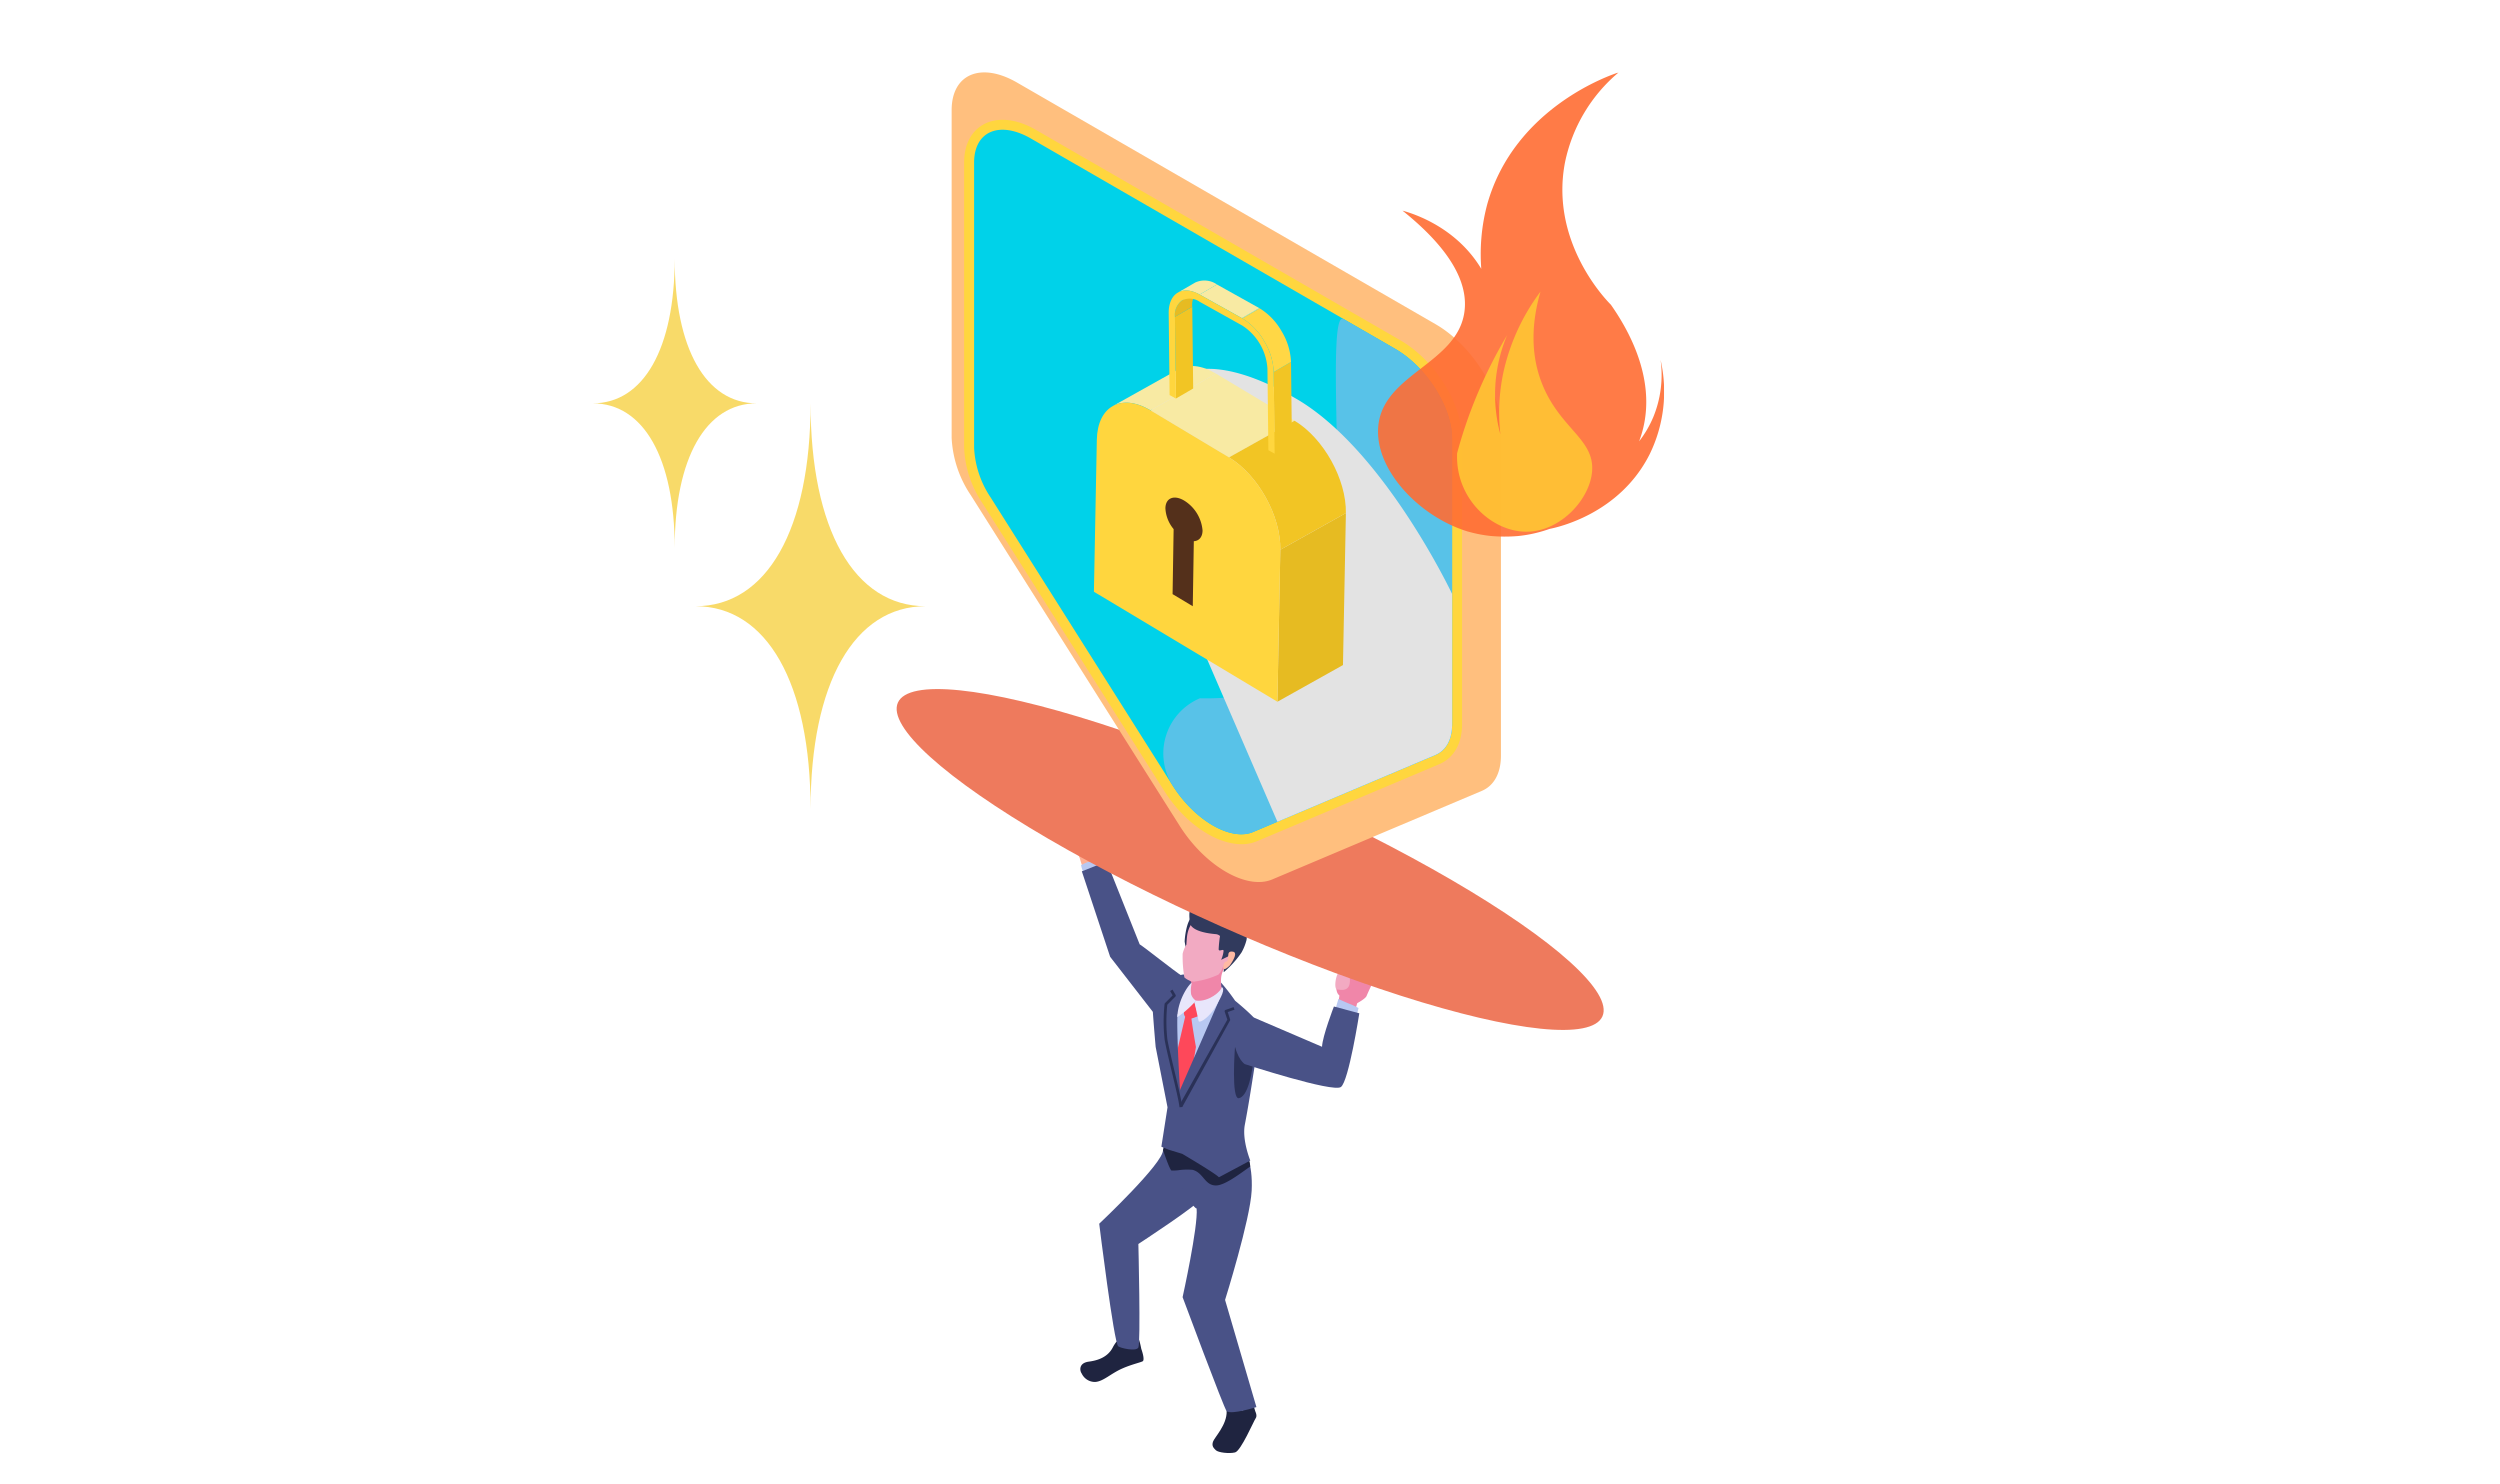 <svg xmlns="http://www.w3.org/2000/svg" xmlns:xlink="http://www.w3.org/1999/xlink" width="480" height="285" viewBox="0 0 480 285">
  <defs>
    <clipPath id="clip-path">
      <rect id="長方形_27122" data-name="長方形 27122" width="58.262" height="123.633" fill="none"/>
    </clipPath>
    <clipPath id="clip-path-2">
      <rect id="長方形_27082" data-name="長方形 27082" width="105.464" height="155.444" fill="none"/>
    </clipPath>
    <clipPath id="clip-path-4">
      <rect id="長方形_27080" data-name="長方形 27080" width="59.576" height="86.962" fill="none"/>
    </clipPath>
    <clipPath id="clip-path-5">
      <rect id="長方形_27126" data-name="長方形 27126" width="54.937" height="89.168" fill="none"/>
    </clipPath>
    <clipPath id="clip-path-8">
      <rect id="長方形_27124" data-name="長方形 27124" width="25.95" height="46.101" fill="none"/>
    </clipPath>
  </defs>
  <g id="グループ_29277" data-name="グループ 29277" transform="translate(-4187 -18850)">
    <rect id="長方形_27544" data-name="長方形 27544" width="480" height="285" transform="translate(4187 18850)" fill="#fff"/>
    <g id="グループ_29004" data-name="グループ 29004" transform="translate(4393.317 19005.348)">
      <g id="グループ_24473" data-name="グループ 24473" clip-path="url(#clip-path)">
        <path id="パス_56695" data-name="パス 56695" d="M9.837,263.662a6.663,6.663,0,0,0-.765,1.185c-1.1,2.07-3.325,2.508-4.609,2.684-1.906.261-1.745,1.712-1.33,2.282A2.8,2.8,0,0,0,5.7,271.428c1.571-.083,2.982-1.6,5.244-2.594,1.906-.838,3.788-1.216,3.953-1.424.362-.456-.322-2.314-.322-2.314s-.435-2.247-.621-1.98c-.155.224-1.5,2-2.238,1.767a10.212,10.212,0,0,1-1.875-1.221" transform="translate(-1.76 -161.44)" fill="#1f2440"/>
        <path id="パス_56696" data-name="パス 56696" d="M24.5,166.077c.136,2.488-12.248,14.155-12.248,14.155s2.819,22.944,3.657,23.546c.467.335,3.375,1.039,3.851.242s.008-19.9.008-19.9,12.156-7.924,12.071-8.794c-.2-2.044.61-2.488.4-4.535-.122-1.166,1.739-2.258,1.051-3.267-1.456-2.133-6.131-4.778-7.581-2.888-.306.4-1.228,1.012-1.2,1.446" transform="translate(-7.519 -100.625)" fill="#495287"/>
        <path id="パス_56697" data-name="パス 56697" d="M71.261,295.512c.1,2.627-2.362,5.062-2.626,5.885s.1,1.177.556,1.627,2.569.7,3.69.419,3.616-6.1,3.962-6.573-.078-1.3-.078-1.3-.719-2.6-.894-2.328c-.147.23-.991,2.32-1.732,2.109-.581-.166-2.911-.748-2.878.161" transform="translate(-42.062 -179.928)" fill="#1f2440"/>
        <path id="パス_56698" data-name="パス 56698" d="M61.136,174.322c.271-5.528-1.383-7.7-1.383-7.7L46.25,164.7s-2.115,1.455-2.03,2.128c.2,1.58,5.447,10.879,6.349,10.916.319,3.425-2.693,17.023-2.693,17.023s7.989,21.471,8.456,21.882c.857.755,5.718-.775,5.718-.775l-6.02-20.577s4.836-15.444,5.107-20.971" transform="translate(-27.133 -101.061)" fill="#495287"/>
        <path id="パス_56699" data-name="パス 56699" d="M60.706,170.734c-1.754,1.218-4.807,3.606-6.531,3.642-2.245.048-2.431-2.472-4.56-3a11.714,11.714,0,0,0-2.777.086,8.246,8.246,0,0,1-1.248.049c-.333-.031-1.637-3.946-1.637-3.946s.138-.089.1-.859c.292.328,6.067-.316,6.247-.294,1.069.126,1.837,2.028,2.873,2.643a3.839,3.839,0,0,0,2.168.7c.914-.064,3-1.255,4.246-1.753,0,0,.946.6,1.115,2.731" transform="translate(-26.971 -102.117)" fill="#1f2440"/>
        <path id="パス_56700" data-name="パス 56700" d="M5.11,8.91a6.337,6.337,0,0,1,.008-2.429l.107-.2h0c.2-.384.351-.7.351-.7A18.747,18.747,0,0,0,4.2,2.814C3.386,2.339,2.732.643,2.015.068,1.751-.144,1.057.193.94.4a8.018,8.018,0,0,0-.9,4.953,15.115,15.115,0,0,0,.98,4.141,38.839,38.839,0,0,0,1.506,4.259c.285.556,3.591-1.137,3.591-1.137.543-.06-.794-2.884-1.006-3.705" transform="translate(0 0)" fill="#ffaf94"/>
        <path id="パス_56701" data-name="パス 56701" d="M3.044,5.669a5.445,5.445,0,0,1,.082.844.523.523,0,0,1-.378.525A.566.566,0,0,1,2.213,6.7c-.067-.172-.188-.741-.274-.913Z" transform="translate(-1.19 -3.479)" fill="#e69a80"/>
        <path id="パス_56702" data-name="パス 56702" d="M3.493.767a.883.883,0,0,1,.2.927c-.076.311-.375.694-.475,1-.372.471-.954.513-1.075.081S2.053.555,2.406.386A.9.9,0,0,1,3.493.767" transform="translate(-1.273 -0.196)" fill="#fdc0ac"/>
        <path id="パス_56703" data-name="パス 56703" d="M5.646,6.141a6.441,6.441,0,0,1-.167.989.618.618,0,0,1-.593.484.669.669,0,0,1-.507-.55c-.023-.217.014-.9-.032-1.128Z" transform="translate(-2.667 -3.642)" fill="#e69a80"/>
        <path id="パス_56704" data-name="パス 56704" d="M6.266,1.686a3.072,3.072,0,0,1-.474,1.349,8.154,8.154,0,0,1-.45.748.759.759,0,0,1-1.265-.719c.159-.454.7-1.914,1.168-2.01a.832.832,0,0,1,1.021.633" transform="translate(-2.494 -0.633)" fill="#fdc0ac"/>
        <path id="パス_56705" data-name="パス 56705" d="M8.6,7.14c-.133.218-.324.657-.477.857-.219.286-.487.541-.762.421A.623.623,0,0,1,7.09,7.71a4.583,4.583,0,0,1,.333-1.129Z" transform="translate(-4.34 -4.038)" fill="#e69a80"/>
        <path id="パス_56706" data-name="パス 56706" d="M9.766,2.592a3.07,3.07,0,0,1-.474,1.349,8.237,8.237,0,0,1-.449.748c-.585.45-1.218.163-1.1-.658.159-.454.534-1.976,1.006-2.071a.832.832,0,0,1,1.021.633" transform="translate(-4.741 -1.189)" fill="#fdc0ac"/>
        <path id="パス_56707" data-name="パス 56707" d="M10.9,8.825a7.6,7.6,0,0,1-.8.733c-.28.182-.576.205-.734,0a.849.849,0,0,1,.044-.834,4.45,4.45,0,0,1,.763-.994Z" transform="translate(-5.691 -4.741)" fill="#e69a80"/>
        <path id="パス_56708" data-name="パス 56708" d="M13.145,4.258a3.072,3.072,0,0,1-.474,1.349,8.238,8.238,0,0,1-.449.748c-.585.45-1.32.188-1.205-.634,0-.525.636-2,1.108-2.1a.832.832,0,0,1,1.021.633" transform="translate(-6.752 -2.211)" fill="#fdc0ac"/>
        <path id="パス_56709" data-name="パス 56709" d="M9.835,9.161a6.8,6.8,0,0,0,.6-2.647c-.142-.561-.737-.708-.92-1.208s-.751.185-.772.485A1.221,1.221,0,0,0,8.94,7.147c.3.461-1.175.545-2.194,1.734s.4,2.011.669,2.336c.343.411,1.96-.8,2.42-2.056" transform="translate(-3.917 -3.147)" fill="#fdc0ac"/>
        <path id="パス_56710" data-name="パス 56710" d="M3.7,27.084a5.712,5.712,0,0,1-.325-.8c-.061-.182-.09-.387-.163-.561C3.238,25.447,7.24,24,7.483,24.332c.136.422.449,1.211.449,1.281s-4.2,1.461-4.232,1.471" transform="translate(-1.971 -14.901)" fill="#b8c8f2"/>
        <path id="パス_56711" data-name="パス 56711" d="M14.717,41.936l-6.34-15.9L3.615,27.922,9.048,44.331l8.2,10.569,5.715-6.806c-1.789-1.155-7.024-5.372-8.245-6.158" transform="translate(-2.218 -15.974)" fill="#495287"/>
        <path id="パス_56712" data-name="パス 56712" d="M55.2,83.824c1.612,1.267,2.76,5.018,2.76,5.018L47.747,106.516,45.181,89.653s2.533-5.257,4.329-5.8,4.074-1.3,5.686-.029" transform="translate(-27.724 -51.01)" fill="#b8c8f2"/>
        <path id="パス_56713" data-name="パス 56713" d="M52.5,98.437a1.236,1.236,0,0,1,.194-1.676c.309-.3,1.506-1.313,1.506-1.313l.857,2.861L53.7,98.79c.22,1.8.867,5.458.867,5.458l-1.35,8.145-1.924.106-.34-7.442Z" transform="translate(-31.265 -58.568)" fill="#fe485a"/>
        <path id="パス_56714" data-name="パス 56714" d="M59.237,95.42a9,9,0,0,0,.107-3.672c-.738-1.371-4.651-4.541-4.651-4.541a34.347,34.347,0,0,0-3.08-3.894s.342,2.935-.194,4.24-7.31,16.78-7.31,16.78-.681-11.069-.485-14.494c.4-.018,3.224-6.178,2.885-6.2l-1.686-1.484c-3.868.581-5.2,3.6-5.926,7.183.2,2.929.54,6.727.54,6.727l2.278,11.6-1.182,7.565,1.389.572,2.624.8s6.441,3.795,7.038,4.5l6.02-3.214s-1.6-3.944-1.049-6.851c1.317-6.928,2.014-12.859,2.682-15.61" transform="translate(-23.868 -50.411)" fill="#495287"/>
        <path id="パス_56715" data-name="パス 56715" d="M47.284,112.292l.53-.053c-.111-1.12-.825-4.113-1.515-7.006-.587-2.462-1.142-4.788-1.343-6a31,31,0,0,1-.017-6.628l1.555-1.57a.266.266,0,0,0,.041-.321l-.59-1.013-.46.268.487.836-1.477,1.492a.265.265,0,0,0-.076.159,31.511,31.511,0,0,0,.012,6.864c.2,1.234.761,3.569,1.351,6.04.686,2.876,1.4,5.851,1.5,6.935" transform="translate(-27.137 -55.04)" fill="#2a3157"/>
        <path id="パス_56716" data-name="パス 56716" d="M52.8,117.566l9.171-16.619a.266.266,0,0,0,.019-.21l-.461-1.4,1.3-.459-.178-.5-1.54.546a.266.266,0,0,0-.164.335l.507,1.536-9.1,16.217Z" transform="translate(-32.123 -60.367)" fill="#2a3157"/>
        <path id="パス_56717" data-name="パス 56717" d="M83.353,115.138c-.545,7.24-1.656,10.655-3.186,11s-.766-9.755-.766-9.755,4.091-1.5,3.952-1.246" transform="translate(-48.605 -70.634)" fill="#2a3157"/>
        <path id="パス_56718" data-name="パス 56718" d="M54.47,85.262c-.946.026-3.314,3.549-3.418,7.008l0,0a18.8,18.8,0,0,0,3.3-2.843l.3-.342c-.027-.336-.241-3.025-.19-3.825" transform="translate(-31.327 -52.319)" fill="#e8e6fb"/>
        <path id="パス_56719" data-name="パス 56719" d="M59.573,51.411a6.342,6.342,0,0,0-3.355.786c-1.2.62-1.526,4.375-1.509,4.772a12.806,12.806,0,0,0,.343,1.591s5.871-6.87,4.521-7.149" transform="translate(-33.57 -31.521)" fill="#2a3157"/>
        <path id="パス_56720" data-name="パス 56720" d="M55.7,78.628c.137.9.976.954.942,1.7a4.964,4.964,0,0,0-.075,1.983,2.3,2.3,0,0,0,2.879,1.464c.865-.241,3.209-1.738,3.043-2.165-.363-2.174-.23-3.064.413-4.306,1.392-2.692-5.993-.044-7.2,1.323" transform="translate(-34.178 -46.723)" fill="#f086a9"/>
        <path id="パス_56721" data-name="パス 56721" d="M55.845,65.279a3.391,3.391,0,0,1-1.819-.818,24.192,24.192,0,0,1-.332-4.544,5.865,5.865,0,0,1,.714-1.732s.071-1.2.141-1.7c.583-4.176,4.582-5.074,7.872-3.091,4.184,2.521,1.778,4.943-.024,7.926-.254.421-.78.7-.977,1.149a3.694,3.694,0,0,1-.858,1.455,16.011,16.011,0,0,1-4.718,1.353" transform="translate(-32.943 -32.146)" fill="#f2aac2"/>
        <path id="パス_56722" data-name="パス 56722" d="M68.009,54.663A4.535,4.535,0,0,0,66.7,50.6a6.433,6.433,0,0,0-6.4-2.427c-1.445.261-3.753-1.543-3.161,2.918,0,0-.432,1.9,4.915,2.382a1.4,1.4,0,0,1,.874.358,24.17,24.17,0,0,0-.259,2.556c.061.58.94-.214.945.324a5.619,5.619,0,0,1-.466,1.7l1.345-.657s.043-.276.439-.077c.2.1-.709,1.241-1.142,2.1a3.043,3.043,0,0,0-.15,1.013,18.316,18.316,0,0,0,3.436-3.819,9.874,9.874,0,0,0,.928-2.308" transform="translate(-35.005 -29.471)" fill="#313a5d"/>
        <path id="パス_56723" data-name="パス 56723" d="M75.734,70.805c.774.147.313,1.29-.6,2.6-.1.141-.9.891-1.158.733-.374-.23.032-1.329.3-1.386,1.117-.238-.205-2.263,1.466-1.945" transform="translate(-45.298 -43.427)" fill="#ffbaa3"/>
        <path id="パス_56724" data-name="パス 56724" d="M64.812,88.393c.016.774-2.489,2.928-4.9,2.615l-.3.342h0c.17.791.726,3.383.786,3.611.3.439,2.206-.949,3.289-2.824s1.891-3.387,1.127-3.745" transform="translate(-36.577 -54.24)" fill="#e8e6fb"/>
        <path id="パス_56725" data-name="パス 56725" d="M130.614,86.149c.131.093-.408,2.068-.236,2.232.661.632,2.572.681,3.11.842.213.063.522-1.527.6-1.566.436-.228,1.6-.922,1.777-1.374.335-.838,1.91-4.13,1.91-4.13s-1.416,1.148-1.877,1c-.334-.11-1.412-.484-1.761-.544a28.623,28.623,0,0,0-3.812-.083s-.794,2.859.293,3.628" transform="translate(-79.796 -50.411)" fill="#f086a9"/>
        <path id="パス_56726" data-name="パス 56726" d="M143.933,83.264a5.413,5.413,0,0,0-.715.456.523.523,0,0,0-.181.621.566.566,0,0,0,.6.213c.177-.053.7-.309.888-.347Z" transform="translate(-87.743 -51.093)" fill="#e69a80"/>
        <path id="パス_56727" data-name="パス 56727" d="M146.529,79.767a2.861,2.861,0,0,0-.935.825,6.649,6.649,0,0,0-.408.581c-.142.583.184,1.067.6.9s1.626-1.266,1.542-1.649a.745.745,0,0,0-.8-.654" transform="translate(-89.068 -48.943)" fill="#fdc0ac"/>
        <path id="パス_56728" data-name="パス 56728" d="M141.71,81.463a6.45,6.45,0,0,0-.676.741.619.619,0,0,0-.015.766.67.67,0,0,0,.746.061c.185-.116.7-.568.908-.67Z" transform="translate(-86.455 -49.988)" fill="#e69a80"/>
        <path id="パス_56729" data-name="パス 56729" d="M142.971,77.422a3.072,3.072,0,0,0-.77,1.2,8.138,8.138,0,0,0-.312.815.759.759,0,0,0,1.346.553c.26-.405,1.078-1.728.864-2.159a.833.833,0,0,0-1.128-.414" transform="translate(-87.066 -47.46)" fill="#fdc0ac"/>
        <path id="パス_56730" data-name="パス 56730" d="M139.018,79.807c-.09.239-.318.66-.381.9-.09.349-.126.717.138.86a.623.623,0,0,0,.727-.22,4.593,4.593,0,0,0,.683-.958Z" transform="translate(-85.03 -48.971)" fill="#e69a80"/>
        <path id="パス_56731" data-name="パス 56731" d="M140.256,75.422a3.072,3.072,0,0,0-.77,1.2,8.14,8.14,0,0,0-.312.815c.006.738.622,1.059,1.2.463.26-.4,1.226-1.637,1.012-2.068a.833.833,0,0,0-1.128-.414" transform="translate(-85.4 -46.233)" fill="#fdc0ac"/>
        <path id="パス_56732" data-name="パス 56732" d="M136.08,79.283A7.637,7.637,0,0,0,136,80.365c.029.332.194.58.456.575a.85.85,0,0,0,.63-.548,4.47,4.47,0,0,0,.313-1.214Z" transform="translate(-83.448 -48.585)" fill="#e69a80"/>
        <path id="パス_56733" data-name="パス 56733" d="M136.764,73.662a3.072,3.072,0,0,0-.77,1.2,8.139,8.139,0,0,0-.312.815c.006.738.666,1.155,1.242.559.413-.323,1.183-1.733.968-2.164a.832.832,0,0,0-1.128-.414" transform="translate(-83.258 -45.153)" fill="#fdc0ac"/>
        <path id="パス_56734" data-name="パス 56734" d="M130.186,77.609A6.8,6.8,0,0,1,131.9,75.5c.529-.234,1.012.144,1.518-.02s.317.705.094.906-.161.594-1.188.683c-.548.047.295,1.261-.014,2.8s-1.969,1.057-2.393,1.044c-.535-.017-.433-2.171.269-3.3" transform="translate(-79.511 -46.282)" fill="#f2aac2"/>
        <path id="パス_56735" data-name="パス 56735" d="M129.577,96.356l4.083,1.305.366-1.572a15.723,15.723,0,0,0-1.627-.765c-.845-.332-2.232-.975-2.232-.975Z" transform="translate(-79.511 -57.895)" fill="#b8c8f2"/>
        <path id="パス_56736" data-name="パス 56736" d="M79.116,104.664c-.156-.947,3.829-4.464,3.829-4.464l13.112,5.622c.073-2.013,2.283-7.735,2.283-7.735l4.875,1.307s-2.029,13.054-3.53,14.147c-1.545,1.124-18.463-4.393-18.463-4.393s-1.518-.925-2.107-4.483" transform="translate(-48.545 -60.188)" fill="#495287"/>
      </g>
    </g>
    <ellipse id="楕円形_174" data-name="楕円形 174" cx="74" cy="14" rx="74" ry="14" transform="matrix(0.914, 0.407, -0.407, 0.914, 4365.092, 18972.111)" fill="#ee7a5d"/>
    <g id="グループ_29005" data-name="グループ 29005" transform="translate(4369.716 18863.904)">
      <g id="グループ_24404" data-name="グループ 24404" clip-path="url(#clip-path-2)">
        <g id="グループ_24403" data-name="グループ 24403">
          <g id="グループ_24402" data-name="グループ 24402" clip-path="url(#clip-path-2)">
            <path id="パス_56589" data-name="パス 56589" d="M0,7.246V70.178A21.49,21.49,0,0,0,3.651,81.133l40.136,63.531c4.9,7.749,12.86,12.358,17.769,10.283l40.233-17c2.353-.994,3.675-3.422,3.675-6.75V68.135c0-6.93-5.618-15.79-12.547-19.791L12.547,1.943C5.618-2.058,0,.316,0,7.246" transform="translate(0 0)" fill="#ffbf7e"/>
            <path id="パス_56590" data-name="パス 56590" d="M56.114,149.95c-4.889,0-10.891-3.992-14.852-10.264L6.336,84.4A20.483,20.483,0,0,1,2.863,73.847V19.084c0-3.338,1.285-5.919,3.62-7.267,2.687-1.551,6.395-1.188,10.172.993L86.592,53.189c6.659,3.845,11.876,12.139,11.876,18.881v54.871c0,3.681-1.592,6.465-4.367,7.639l-35.011,14.8a7.6,7.6,0,0,1-2.975.574" transform="translate(-0.466 -1.77)" fill="#ffd63e"/>
            <path id="パス_56591" data-name="パス 56591" d="M5.151,19.456V74.218a18.7,18.7,0,0,0,3.177,9.534l34.926,55.283c4.261,6.744,11.19,10.754,15.462,8.949l35.01-14.8c2.048-.866,3.2-2.978,3.2-5.874V72.441c0-6.03-4.888-13.74-10.918-17.222L16.069,14.841c-6.03-3.482-10.918-1.416-10.918,4.615" transform="translate(-0.839 -2.142)" fill="#00d2e9"/>
            <path id="パス_56592" data-name="パス 56592" d="M93.076,62.281l-9.919-5.727c-4.129-2.384,2.433,59.094-4.17,66.286s-23.417,6.528-23.417,6.528A11.5,11.5,0,0,0,50.326,146.1c4.258,6.743,11.187,10.749,15.461,8.949l35.007-14.8c2.047-.865,3.2-2.978,3.2-5.873V79.5c0-6.031-4.893-13.738-10.919-17.218" transform="translate(-7.908 -9.202)" fill="#58c2e8"/>
            <g id="グループ_24401" data-name="グループ 24401" transform="translate(36.508 56.91)" style="mix-blend-mode: multiply;isolation: isolate">
              <g id="グループ_24400" data-name="グループ 24400">
                <g id="グループ_24399" data-name="グループ 24399" clip-path="url(#clip-path-4)">
                  <path id="パス_56593" data-name="パス 56593" d="M103.188,111.2v25.046c0,2.9-1.155,5.006-3.2,5.876l-30.261,12.8-.075.025L58.68,129.59l-8.5-19.655a61.157,61.157,0,0,1-5.969-21.488l-.594-2.135.5.075c-.008-.368-.025-.737-.025-1.1C44.148,65.929,56.369,63.97,73.212,73.7s29.977,37.5,29.977,37.5" transform="translate(-43.612 -67.984)" fill="#e3e3e3"/>
                </g>
              </g>
            </g>
            <path id="パス_56594" data-name="パス 56594" d="M36.973,75.021,49.56,67.979c1.867-1.045,4.426-.851,7.225.827L44.2,75.848c-2.8-1.678-5.359-1.872-7.226-.827" transform="translate(-6.023 -10.969)" fill="#f8eaa3"/>
            <path id="パス_56595" data-name="パス 56595" d="M75.28,108.112l12.587-7.042-.56,29.181L74.72,137.293Z" transform="translate(-12.172 -16.464)" fill="#e6bb22"/>
            <path id="パス_56596" data-name="パス 56596" d="M45.6,76.134l12.587-7.042L73.27,78.131,60.683,85.173Z" transform="translate(-7.429 -11.255)" fill="#f8eaa3"/>
            <path id="パス_56597" data-name="パス 56597" d="M63.618,86.931,76.2,79.889c5.567,3.337,9.977,11.273,9.854,17.731l-12.587,7.042c.124-6.457-4.287-14.394-9.854-17.731" transform="translate(-10.363 -13.014)" fill="#f2c524"/>
            <path id="パス_56598" data-name="パス 56598" d="M58.57,86.256c5.567,3.337,9.977,11.273,9.854,17.731l-.56,29.181L32.631,112.051l.56-29.181c.125-6.457,4.735-8.986,10.3-5.651Z" transform="translate(-5.316 -12.339)" fill="#ffd63e"/>
            <path id="パス_56599" data-name="パス 56599" d="M51.218,55.691l3.323-1.931.175,15.686-3.324,1.931Z" transform="translate(-8.343 -8.757)" fill="#f2c524"/>
            <path id="パス_56600" data-name="パス 56600" d="M52.628,51.886l3.323-1.931-.043.025a3.429,3.429,0,0,0-1.367,3.159l-3.323,1.932a3.427,3.427,0,0,1,1.366-3.159l.044-.026" transform="translate(-8.343 -8.138)" fill="#e6bb22"/>
            <path id="パス_56601" data-name="パス 56601" d="M51.875,50.056,55.2,48.124a4.2,4.2,0,0,1,4.192.366l-3.323,1.932c-1.588-.89-3.073-1.017-4.192-.367" transform="translate(-8.45 -7.773)" fill="#f8eaa3"/>
            <path id="パス_56602" data-name="パス 56602" d="M56.882,50.573l3.323-1.931,8.113,4.528L64.995,55.1Z" transform="translate(-9.266 -7.924)" fill="#f8eaa3"/>
            <path id="パス_56603" data-name="パス 56603" d="M66.574,55.982,69.9,54.051l.093.053-3.323,1.931-.093-.053" transform="translate(-10.845 -8.805)" fill="#f8eaa3"/>
            <path id="パス_56604" data-name="パス 56604" d="M73.868,68.342l3.323-1.931.179,15.684-3.324,1.932Z" transform="translate(-12.033 -10.818)" fill="#f2c524"/>
            <path id="パス_56605" data-name="パス 56605" d="M66.684,56.045l3.323-1.931A12.156,12.156,0,0,1,74.2,58.487a12.307,12.307,0,0,1,1.822,5.92L72.7,66.338a12.3,12.3,0,0,0-1.822-5.919,12.143,12.143,0,0,0-4.191-4.374" transform="translate(-10.863 -8.815)" fill="#ffd745"/>
            <path id="パス_56606" data-name="パス 56606" d="M63.93,55.379a12.143,12.143,0,0,1,4.191,4.374,12.3,12.3,0,0,1,1.822,5.919l.179,15.685-1.2-.672L68.739,65A10.616,10.616,0,0,0,63.9,56.748l-8.16-4.556a3.328,3.328,0,0,0-3.391-.27,3.429,3.429,0,0,0-1.367,3.159l.175,15.686-1.2-.672-.174-15.687c-.023-1.861.582-3.268,1.707-3.95s2.629-.563,4.239.338l8.112,4.529.093.053" transform="translate(-8.109 -8.149)" fill="#ffd63e"/>
            <path id="パス_56607" data-name="パス 56607" d="M56.161,103.846a7.472,7.472,0,0,0-3.508-5.74c-1.971-1.18-3.594-.526-3.626,1.463a6.743,6.743,0,0,0,1.579,4l-.2,12.486,3.877,2.324.2-12.486c.99-.054,1.657-.778,1.678-2.044" transform="translate(-7.986 -15.886)" fill="#54301b"/>
          </g>
        </g>
      </g>
    </g>
    <g id="グループ_29006" data-name="グループ 29006" transform="translate(4451.579 18863.904)">
      <g id="グループ_24484" data-name="グループ 24484" clip-path="url(#clip-path-5)">
        <g id="グループ_24483" data-name="グループ 24483">
          <g id="グループ_24482" data-name="グループ 24482" clip-path="url(#clip-path-5)">
            <g id="グループ_24478" data-name="グループ 24478" opacity="0.9">
              <g id="グループ_24477" data-name="グループ 24477">
                <g id="グループ_24476" data-name="グループ 24476" clip-path="url(#clip-path-5)">
                  <path id="パス_56737" data-name="パス 56737" d="M17.278,88.162C7.874,85.313-.719,76.188.047,67.93.983,57.835,15.261,55.945,16.595,45.924,17.609,38.3,10.442,31.144,4.7,26.54c1.892.519,11.047,3.244,15.819,12.407a24.586,24.586,0,0,1,2.706,11.646A37.015,37.015,0,0,1,20.97,25.315C26.206,6.7,44.741.462,46.195,0A30.623,30.623,0,0,0,35.9,17.275C32.975,32.493,43.7,43.6,44.707,44.6c3.12,4.438,8.662,13.832,6.168,23.848a21.053,21.053,0,0,1-.748,2.386,20.515,20.515,0,0,0,2.713-4.63,21.261,21.261,0,0,0,1.413-11,27.332,27.332,0,0,1-2.116,18.141c-5.778,11.455-17.71,14.01-19.2,14.3a25.535,25.535,0,0,1-15.658.511" transform="translate(0.001)" fill="#ff6d33"/>
                </g>
              </g>
            </g>
            <g id="グループ_24481" data-name="グループ 24481" transform="translate(15.182 42.085)" opacity="0.9">
              <g id="グループ_24480" data-name="グループ 24480">
                <g id="グループ_24479" data-name="グループ 24479" clip-path="url(#clip-path-8)">
                  <path id="パス_56738" data-name="パス 56738" d="M77.8,224.769c6.58-.02,12.35-6.395,12.594-11.877.249-5.607-5.4-7.723-8.913-14.931-3.365-6.894-2.563-13.9-1.01-19.293a40.334,40.334,0,0,0-7.027,15.068,36.969,36.969,0,0,0-.675,12.344,29.107,29.107,0,0,1-.916-10.15,29.724,29.724,0,0,1,2.2-8.887,92.259,92.259,0,0,0-5.894,11.769,88.14,88.14,0,0,0-3.7,10.888c-.367,8.8,6.776,15.09,13.334,15.069" transform="translate(-64.455 -178.668)" fill="#ffc533"/>
                </g>
              </g>
            </g>
          </g>
        </g>
      </g>
    </g>
    <path id="パス_66055" data-name="パス 66055" d="M345.349,159.329c-9.773,0-15.745,10.533-15.745,27.769,0-17.236-5.973-27.769-15.746-27.769,9.773,0,15.746-10.533,15.746-27.769,0,17.236,5.972,27.769,15.745,27.769" transform="translate(3986.938 18768.111)" fill="#f8da69"/>
    <path id="パス_66056" data-name="パス 66056" d="M452.947,38.954c-13.709,0-22.087,14.776-22.087,38.954,0-24.178-8.378-38.954-22.087-38.954,13.709,0,22.087-14.775,22.087-38.953,0,24.178,8.378,38.953,22.087,38.953" transform="translate(3911.769 18927.439)" fill="#f8da69"/>
  </g>
</svg>
